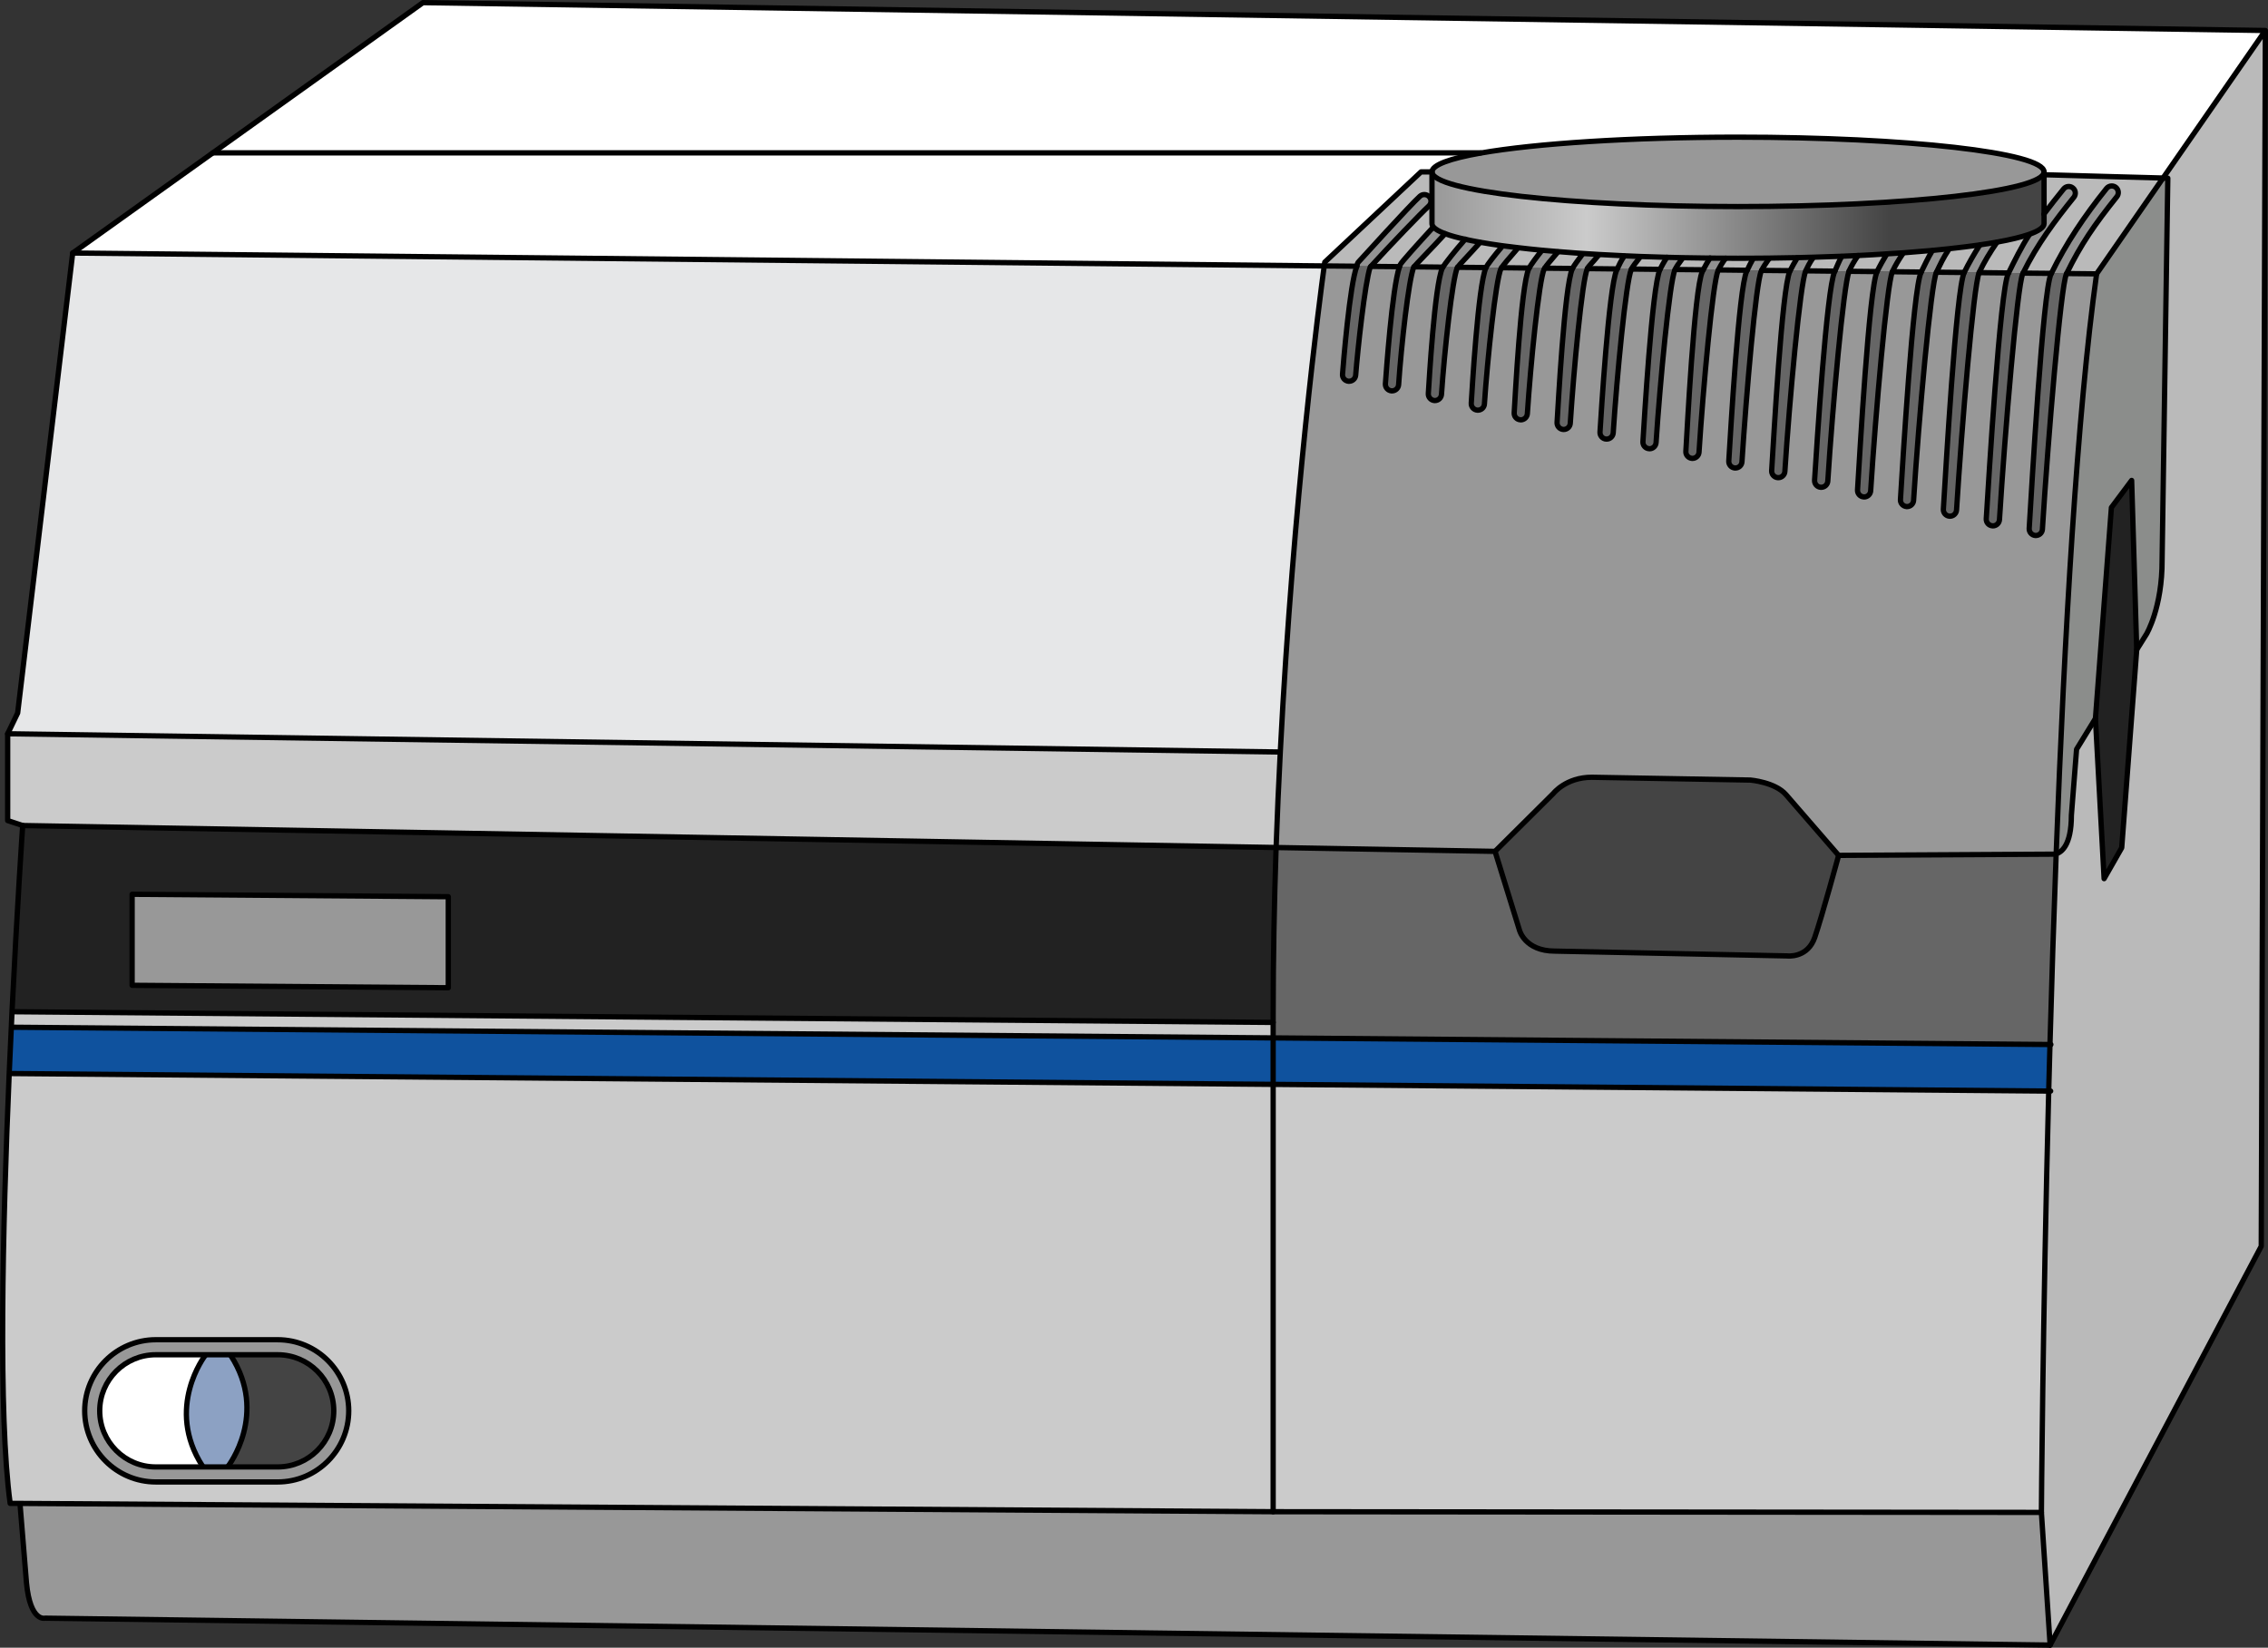 <?xml version="1.0" encoding="utf-8"?>
<!-- Generator: Adobe Illustrator 16.0.0, SVG Export Plug-In . SVG Version: 6.00 Build 0)  -->
<!DOCTYPE svg PUBLIC "-//W3C//DTD SVG 1.1//EN" "http://www.w3.org/Graphics/SVG/1.1/DTD/svg11.dtd">
<svg version="1.1" xmlns="http://www.w3.org/2000/svg" xmlns:xlink="http://www.w3.org/1999/xlink" x="0px" y="0px"
	 width="428.98px" height="311.729px" viewBox="0 0 428.98 311.729" enable-background="new 0 0 428.98 311.729"
	 xml:space="preserve">
<rect x="0" y="0" width="428.98" height="311.729" fill="#333333" stroke="none"/>
<g id="Layer_2">
</g>
<g id="Layer_3">
	<g>
		<path fill="#BABABA" d="M331.709,48.849c-0.043,0-0.086,0-0.129,0.001c-0.939,0.01-1.89,0.01-2.85,0.01c-0.78,0-1.56,0-2.34-0.01
			c-0.8,1.1-1.08,1.65-1.36,2.22l5.376,0.06L331.709,48.849z"/>
		<path fill="#929292" d="M331.709,48.849l-1.303,2.28l0.064,0.001l2.729,0.029c0.33-0.659,0.73-1.26,1.4-2.22v-0.11
			C333.644,48.839,332.677,48.84,331.709,48.849z"/>
		<path fill="#929292" d="M310.251,48.6c-0.95,1.21-1.41,1.8-1.66,2.3l-2.7-0.02c0.26-0.57,0.78-1.681,1.33-2.431v-0.06
			c0.99,0.05,2,0.09,3.03,0.13V48.6z"/>
		<g>
			<path fill="#BABABA" d="M297.663,50.724l1.869-2.842c-1.598-0.106-3.164-0.22-4.655-0.349v0.05c-1.33,1.57-2.19,2.57-2.51,3.09
				l5.26,0.051"/>
			<path fill="#929292" d="M302.021,48.406l-2.416-0.218l-1.951,2.668c0,0,2.446,0.125,2.525,0.085S302.021,48.406,302.021,48.406z"
				/>
		</g>
		<path fill="#BABABA" d="M387.74,197.609c0.32-11.67,0.71-23.84,1.17-36.09c0.95-0.26,2.881-1.52,2.881-7.26l0.979-12.5l3.57-5.82
			l1.64,30.29l3.33-5.84l2.84-37.48l1.86-2.97c0,0,2.979-5,2.939-13.979l1.08-72.25l-0.899-0.03l19.35-27.91l-0.78,230.01
			l-39.93,75.45l-1.65-25.1c0,0,0.23-35.17,1.381-79.71C387.58,203.52,387.65,200.579,387.74,197.609z"/>
		<path fill="#8B8D8B" d="M410.03,33.71l-1.08,72.25c0.04,8.979-2.939,13.979-2.939,13.979l-1.86,2.97l-0.96-32.02l-3.83,5.13
			l-3.02,39.92l-3.57,5.82l-0.979,12.5c0,5.74-1.931,7-2.881,7.26c1.561-41.29,3.96-83.38,7.65-109.71l12.57-18.13L410.03,33.71z"/>
		<polygon fill="#222222" points="403.19,90.89 404.15,122.909 401.311,160.39 397.98,166.229 396.341,135.939 399.36,96.02 		"/>
		<path fill="#929292" d="M388.001,51.72c2.79-5.69,6.18-10.75,10.439-16.07c0.25-0.31,0.61-0.47,0.98-0.47
			c0.27,0,0.55,0.09,0.779,0.27c0.53,0.431,0.62,1.221,0.19,1.761c-4.26,5.319-6.8,9.029-9.5,14.54L388.001,51.72z"/>
		<path fill="#BABABA" d="M399.471,33.42l-12.71-0.36h-0.141v7.41c1.221-1.63,2.471-3.2,3.7-4.72c0.431-0.54,1.21-0.631,1.75-0.19
			c0.54,0.43,0.62,1.22,0.19,1.76c-3.53,4.38-6.931,8.87-9.61,14.351l5.351,0.05c2.79-5.69,6.18-10.75,10.439-16.07
			c0.25-0.31,0.61-0.47,0.98-0.47c0.27,0,0.55,0.09,0.779,0.27c0.53,0.431,0.62,1.221,0.19,1.761c-4.26,5.319-6.8,9.029-9.5,14.54
			l5.67,0.06l12.57-18.13L399.471,33.42z"/>
		<path fill="#666666" d="M388.4,161.6c0,0,0.21,0.02,0.51-0.08c-0.46,12.25-0.85,24.42-1.17,36.09l-146.93-1.25v-2.93v-1.37
			c0-10.73,0.21-21.37,0.56-31.72l41.41,0.729l4.62,14.91c0,0,1.01,3.96,6.7,3.96l43.97,0.91c0,0,3.391,0.41,4.92-2.86
			c0.09-0.199,0.181-0.41,0.261-0.64c1.369-3.96,4.52-15.521,4.52-15.521L388.4,161.6z"/>
		<path fill="#989898" d="M386.12,286.13l1.65,25.1l-379.25-5.09c0,0-2.8,0.8-3.51-6.65l-1.21-14.779v-0.28l237.01,1.57h0.3
			L386.12,286.13z"/>
		<path fill="#0F529E" d="M240.811,196.359l146.93,1.25c-0.09,2.97-0.16,5.91-0.239,8.811l-146.69-1.271V196.359z"/>
		<path fill="#CBCBCB" d="M240.811,205.149l146.69,1.271c-1.15,44.54-1.381,79.71-1.381,79.71L241.11,286h-0.3V205.149z"/>
		<path fill="#666666" d="M390.851,51.829c-1.06,2.29-3.46,30.931-4.54,48.311c-0.04,0.66-0.59,1.17-1.25,1.17
			c-0.03,0-0.05,0-0.08,0c-0.689-0.05-1.21-0.64-1.17-1.33c0.48-7.62,2.57-44.939,4.13-48.15c0.021-0.039,0.04-0.069,0.061-0.109
			l2.89,0.03C390.881,51.779,390.86,51.8,390.851,51.829z"/>
		<path fill="#BABABA" d="M383.73,44.359l0.05,0.13c-1.319,1.99-2.779,4.91-3.87,7.15l-5.569-0.061c0.01-0.02,0.01-0.039,0.02-0.05
			c0.98-2.05,1.97-3.68,3.34-5.68l-0.01-0.04C380.2,45.359,382.24,44.869,383.73,44.359z"/>
		<path fill="#929292" d="M392.261,37.319c-3.53,4.38-6.931,8.87-9.61,14.351l-2.74-0.03c1.091-2.24,2.551-5.16,3.87-7.15
			l-0.05-0.13c1.88-0.649,2.89-1.34,2.89-2.06v-1.83c1.221-1.63,2.471-3.2,3.7-4.72c0.431-0.54,1.21-0.631,1.75-0.19
			C392.61,35.989,392.69,36.779,392.261,37.319z"/>
		<path fill="#666666" d="M382.601,51.76c-1.04,2.24-3.36,29.84-4.41,46.55c-0.04,0.67-0.59,1.18-1.25,1.18
			c-0.02,0-0.05,0-0.08-0.01c-0.689-0.04-1.21-0.63-1.17-1.32c0.46-7.33,2.601-43.199,4.16-46.399c0.02-0.04,0.04-0.08,0.06-0.12
			l2.74,0.03C382.631,51.699,382.61,51.729,382.601,51.76z"/>
		<path fill="#BABABA" d="M374.44,46.34l0.01,0.04c-0.979,1.529-2.159,3.58-2.92,5.149c0,0.011-0.01,0.011-0.01,0.021l-5.24-0.05
			c0.721-1.5,1.271-2.73,2.34-4.33l-0.01-0.11C370.711,46.829,372.66,46.59,374.44,46.34z"/>
		<path fill="#929292" d="M371.53,51.529c0.761-1.569,1.94-3.62,2.92-5.149l-0.01-0.04v-0.011c1.16-0.17,2.24-0.34,3.25-0.52
			l0.01,0.04c-1.37,2-2.359,3.63-3.34,5.68c-0.01,0.011-0.01,0.03-0.02,0.05l-2.82-0.029C371.521,51.54,371.53,51.54,371.53,51.529z
			"/>
		<path fill="#666666" d="M374.341,51.579c-1.05,2.5-3.271,28.95-4.271,44.91c-0.04,0.66-0.59,1.17-1.25,1.17
			c-0.02,0-0.05,0-0.069,0c-0.69-0.04-1.221-0.64-1.171-1.33c0.44-7.02,2.391-41.46,3.94-44.779L374.341,51.579z"/>
		<path fill="#929292" d="M368.62,47.17c-1.069,1.6-1.619,2.83-2.34,4.33l-2.89-0.03c0.53-1.09,1.39-2.92,2.09-4.03l-0.01-0.06
			c1.08-0.101,2.13-0.21,3.14-0.32L368.62,47.17z"/>
		<path fill="#BABABA" d="M365.471,47.38l0.01,0.06c-0.7,1.11-1.56,2.94-2.09,4.03l-5.46-0.061c0-0.01,0.01-0.02,0.01-0.029
			c0.59-1.24,1.08-2.07,2.04-3.49v-0.061C361.891,47.689,363.721,47.54,365.471,47.38z"/>
		<path fill="#666666" d="M366.261,51.529c-1.03,2.16-3.34,27.74-4.311,43.141c-0.04,0.659-0.59,1.17-1.239,1.17
			c-0.03,0-0.061,0-0.08,0c-0.69-0.05-1.221-0.641-1.17-1.33c0.42-6.74,2.359-39.771,3.899-42.98c0.01-0.02,0.021-0.04,0.03-0.06
			l2.89,0.03C366.271,51.51,366.261,51.52,366.261,51.529z"/>
		<path fill="#929292" d="M359.98,47.89c-0.96,1.42-1.45,2.25-2.04,3.49c0,0.01-0.01,0.02-0.01,0.029l-2.89-0.029
			c0.399-0.84,1.25-2.38,1.81-3.29v-0.061c1.07-0.06,2.11-0.13,3.13-0.2V47.89z"/>
		<path fill="#BABABA" d="M356.851,48.029v0.061c-0.56,0.91-1.41,2.45-1.81,3.29l-5.311-0.051c0.01-0.039,0.03-0.079,0.04-0.109
			c0.48-1,0.83-1.65,1.67-2.88C353.301,48.25,355.101,48.149,356.851,48.029z"/>
		<path fill="#666666" d="M357.931,51.409c-1.03,2.301-3.16,26.761-4.101,41.431c-0.039,0.67-0.59,1.18-1.239,1.18
			c-0.03,0-0.05-0.01-0.08-0.01c-0.69-0.04-1.21-0.63-1.17-1.32c0.41-6.45,2.17-38.1,3.7-41.31L357.931,51.409z"/>
		<path fill="#929292" d="M349.771,51.22c-0.01,0.03-0.03,0.07-0.04,0.109l-2.67-0.029c0.32-0.7,0.84-2.05,1.29-2.78v-0.04
			c1.04-0.05,2.08-0.09,3.09-0.14C350.601,49.569,350.251,50.22,349.771,51.22z"/>
		<path fill="#BABABA" d="M348.351,48.479v0.04c-0.45,0.73-0.97,2.08-1.29,2.78l-5.5-0.061c0.37-0.8,0.66-1.439,1.4-2.51v-0.07
			C344.791,48.609,346.591,48.55,348.351,48.479z"/>
		<path fill="#444444" d="M337.801,150.329l9.97,11.5c0,0-3.15,11.561-4.52,15.521c-0.08,0.229-0.171,0.44-0.261,0.64
			c-1.529,3.271-4.92,2.86-4.92,2.86l-43.97-0.91c-5.69,0-6.7-3.96-6.7-3.96l-4.62-14.91l11.04-10.97c0,0,2.37-3.05,7.26-3.05
			l30,0.529C331.08,147.579,335.74,147.97,337.801,150.329z"/>
		<path fill="#666666" d="M343.221,90.859c0.39-6.149,2.28-36.27,3.8-39.479c0.01-0.03,0.021-0.051,0.04-0.08l2.67,0.029
			c-1.04,2.711-3.13,25.841-4.01,39.69c-0.04,0.66-0.59,1.17-1.25,1.17c-0.03,0-0.05,0-0.08,0
			C343.7,92.149,343.181,91.55,343.221,90.859z"/>
		<path fill="#929292" d="M342.961,48.729c-0.74,1.07-1.03,1.71-1.4,2.51l-2.97-0.029c0.29-0.591,0.96-1.79,1.34-2.41v-0.061
			c1.02-0.029,2.03-0.05,3.03-0.08V48.729z"/>
		<path fill="#BABABA" d="M339.931,48.739V48.8c-0.38,0.62-1.05,1.819-1.34,2.41l-5.391-0.051c0.33-0.659,0.73-1.26,1.4-2.22v-0.11
			C336.4,48.81,338.181,48.779,339.931,48.739z"/>
		<path fill="#666666" d="M341.53,51.3c-1.01,2.149-3.08,24.529-3.93,37.899c-0.04,0.66-0.59,1.17-1.25,1.17c-0.021,0-0.05,0-0.08,0
			c-0.69-0.05-1.21-0.64-1.17-1.329c0.38-5.86,1.93-34.521,3.45-37.74c0.01-0.03,0.029-0.061,0.04-0.09l2.97,0.029
			C341.551,51.26,341.541,51.279,341.53,51.3z"/>
		<path fill="#666666" d="M333.131,51.3c-1.011,2.149-2.84,23.39-3.65,36.069c-0.04,0.671-0.59,1.171-1.25,1.171
			c-0.02,0-0.05,0-0.08,0c-0.68-0.04-1.21-0.641-1.16-1.33c0.351-5.551,1.88-32.69,3.391-35.91c0.02-0.05,0.05-0.101,0.09-0.17
			l2.729,0.029C333.181,51.199,333.15,51.25,333.131,51.3z"/>
		<path fill="#929292" d="M322.16,51.04c0.311-0.61,0.891-1.641,1.261-2.211c0.979,0.011,1.97,0.021,2.97,0.021
			c-0.8,1.1-1.08,1.65-1.36,2.22L322.16,51.04z"/>
		<path fill="#BABABA" d="M322.16,51.04l-5.319-0.051c0.25-0.529,0.59-1.04,1.41-2.13V48.75c1.699,0.04,3.42,0.06,5.17,0.079
			C323.051,49.399,322.471,50.43,322.16,51.04z"/>
		<path fill="#666666" d="M321.99,51.38c0.04-0.09,0.101-0.2,0.17-0.34l2.87,0.029c-0.02,0.05-0.05,0.101-0.069,0.15
			c-1,2.16-2.83,22.32-3.601,34.33c-0.04,0.66-0.59,1.17-1.24,1.17c-0.029,0-0.06,0-0.079,0c-0.69-0.05-1.221-0.641-1.171-1.33
			C319.08,82.159,320.45,54.659,321.99,51.38z"/>
		<path fill="#929292" d="M318.251,48.859c-0.82,1.09-1.16,1.601-1.41,2.13l-2.86-0.029c0.22-0.46,0.85-1.591,1.311-2.28
			c0.97,0.03,1.96,0.05,2.96,0.07V48.859z"/>
		<path fill="#BABABA" d="M315.291,48.68c-0.461,0.689-1.091,1.82-1.311,2.28l-5.39-0.061c0.25-0.5,0.71-1.09,1.66-2.3v-0.08
			C311.891,48.579,313.57,48.63,315.291,48.68z"/>
		<path fill="#666666" d="M316.801,51.069c-1,2.16-2.82,21.33-3.561,32.66c-0.04,0.66-0.59,1.17-1.239,1.17
			c-0.03,0-0.061,0-0.08-0.01c-0.69-0.04-1.21-0.63-1.17-1.32c0.199-3.05,1.699-29.29,3.22-32.58c0-0.01,0.01-0.02,0.01-0.029
			l1.31,0.014l1.551,0.016C316.82,51.02,316.811,51.04,316.801,51.069z"/>
		<path fill="#BABABA" d="M305.891,50.88l-5.65-0.061c0.221-0.47,0.931-1.08,2.141-2.56l0.01-0.12c1.57,0.09,3.18,0.18,4.83,0.25
			v0.06C306.671,49.199,306.15,50.31,305.891,50.88z"/>
		<path fill="#666666" d="M305.891,50.88l2.7,0.02c-0.011,0.03-0.03,0.061-0.04,0.09c-1,2.16-2.73,20.271-3.42,30.91
			c-0.051,0.67-0.601,1.17-1.25,1.17c-0.03,0-0.051,0-0.08,0c-0.69-0.04-1.21-0.64-1.17-1.33c0.189-2.859,1.649-27.38,3.17-30.67
			C305.82,51.02,305.851,50.949,305.891,50.88z"/>
		<path fill="#666666" d="M300.23,50.84c-0.99,2.17-2.57,19.279-3.22,29.239c-0.04,0.66-0.59,1.171-1.25,1.171
			c-0.03,0-0.05,0-0.08,0c-0.69-0.051-1.21-0.641-1.17-1.33c0.18-2.69,1.39-25.78,2.89-29.08c0.01-0.021,0.021-0.03,0.03-0.05
			l2.81,0.029C300.24,50.829,300.23,50.829,300.23,50.84z"/>
		<path fill="#929292" d="M294.681,47.649c-1.33,1.57-2.19,2.57-2.51,3.09l-2.94-0.029c0.33-0.61,1.42-2.12,2.43-3.351v-0.02
			c0.98,0.09,1.99,0.18,3.021,0.26V47.649z"/>
		<path fill="#BABABA" d="M287.07,46.85c1.45,0.17,2.98,0.34,4.59,0.49v0.02c-1.01,1.23-2.1,2.74-2.43,3.351l-5.22-0.061
			c0.39-0.57,1.39-1.77,3.05-3.67L287.07,46.85z"/>
		<path fill="#666666" d="M292.061,50.92c-0.98,2.17-2.56,18.06-3.17,27.34c-0.04,0.66-0.59,1.17-1.25,1.17
			c-0.021,0-0.05,0-0.08-0.01c-0.69-0.04-1.21-0.641-1.16-1.33c0.16-2.5,1.26-23.95,2.76-27.25c0.021-0.04,0.04-0.08,0.07-0.13
			l2.94,0.029C292.12,50.81,292.08,50.869,292.061,50.92z"/>
		<path fill="#BABABA" d="M284.16,46.489l-0.02,0.11c-1.53,1.79-2.86,3.54-3.07,4.01v0.01l-5.39-0.05
			c0.34-0.49,2.02-2.18,4.26-4.689l0.01-0.051C281.24,46.06,282.641,46.279,284.16,46.489z"/>
		<path fill="#929292" d="M287.061,46.979c-1.66,1.9-2.66,3.1-3.05,3.67l-2.94-0.03v-0.01c0.21-0.47,1.54-2.22,3.07-4.01l0.02-0.11
			c0.931,0.12,1.9,0.24,2.91,0.36L287.061,46.979z"/>
		<path fill="#666666" d="M283.891,50.84c-0.97,2.14-2.55,17-3.12,25.6c-0.04,0.66-0.59,1.16-1.24,1.16c-0.029,0-0.06,0-0.09,0
			c-0.689-0.05-1.21-0.64-1.16-1.33c0.15-2.32,1.29-22.32,2.79-25.65l2.94,0.03C283.961,50.729,283.921,50.79,283.891,50.84z"/>
		<path fill="#929292" d="M279.94,45.88c-2.24,2.51-3.92,4.199-4.26,4.689l-2.771-0.029c0.431-0.711,2.29-3.091,4.221-5.271
			c0.859,0.2,1.8,0.38,2.819,0.56L279.94,45.88z"/>
		<path fill="#BABABA" d="M277.131,45.27c-1.931,2.18-3.79,4.56-4.221,5.271l-5.46-0.061c0.63-0.75,3.181-3.31,5.891-6.27
			C274.33,44.579,275.601,44.939,277.131,45.27z"/>
		<path fill="#666666" d="M275.65,50.609c-0.939,2.11-2.439,15.771-3,24c-0.04,0.66-0.59,1.17-1.24,1.17c-0.029,0-0.06,0-0.09,0
			c-0.68-0.05-1.21-0.649-1.16-1.33c0.141-2.149,1.181-20.46,2.66-23.76c0.021-0.04,0.04-0.08,0.09-0.149l2.771,0.029
			C275.66,50.59,275.66,50.6,275.65,50.609z"/>
		<path fill="#BABABA" d="M270.851,38.05v4.25c0,0.2,0.08,0.399,0.229,0.6c0.011,0.021,0.03,0.03,0.051,0.05l-0.07,0.061
			c-2.96,3.22-6,6.6-6.2,7.05c-0.05,0.11-0.1,0.24-0.149,0.39l-5.42-0.05c3.449-3.8,9.609-10.2,10.949-11.41
			c0.271-0.25,0.42-0.59,0.42-0.939H270.851z"/>
		<path fill="#666666" d="M267.4,50.54c-0.97,2.439-2.359,14.84-2.859,22.25c-0.051,0.659-0.601,1.159-1.25,1.159
			c-0.03,0-0.061,0-0.091,0c-0.68-0.05-1.199-0.64-1.159-1.33c0.14-1.89,1.26-18.079,2.67-22.17l2.739,0.03
			C267.431,50.5,267.421,50.52,267.4,50.54z"/>
		<path fill="#929292" d="M270.24,38.989c-1.34,1.21-7.5,7.61-10.949,11.41l-2.65-0.03c0.05-0.14,0.11-0.59,0.21-0.699
			c0.4-0.44,9.9-10.91,11.72-12.54c0.51-0.46,1.3-0.42,1.771,0.1c0.21,0.24,0.319,0.53,0.319,0.82
			C270.66,38.399,270.511,38.739,270.24,38.989z"/>
		<path fill="#666666" d="M259.16,50.54c-0.989,2.92-2.39,15.84-2.739,20.439c-0.051,0.65-0.601,1.15-1.25,1.15
			c-0.03,0-0.061,0-0.091,0c-0.689-0.051-1.21-0.65-1.149-1.34c0.13-1.771,1.37-17.07,2.71-20.41v-0.011l2.65,0.03
			C259.24,50.449,259.2,50.5,259.16,50.54z"/>
		<path fill="#CBCBCB" d="M242.001,142.27l0.159,0.01c-0.31,5.891-0.569,11.92-0.79,18.061L4.291,156.18l-2.841-0.94v-16.42
			L242.001,142.27z"/>
		<path fill="#222222" d="M4.291,156.18l237.079,4.16c-0.35,10.35-0.56,20.989-0.56,31.72v1.37L2.58,191.409l-0.31-0.02
			C3.261,171.229,4.291,156.18,4.291,156.18z M84.791,186.869v-17.22l-59.801-0.46v17.22L84.791,186.869z"/>
		<path fill="#CBCBCB" d="M240.811,205.149V286l-237.01-1.57l-1.88-0.01c-2.261-16.641-1.44-51.971-0.181-81.33l0.19,0.01
			L240.811,205.149z M65.961,266.909c0-7.409-6.03-13.449-13.45-13.449h-23.04c-7.41,0-13.45,6.04-13.45,13.449
			c0,7.42,6.04,13.46,13.45,13.46h23.04C59.931,280.369,65.961,274.329,65.961,266.909z"/>
		<path fill="#0F529E" d="M240.811,196.359v8.79L1.931,203.1l-0.19-0.01c0.13-2.99,0.261-5.91,0.4-8.75h0.08L240.811,196.359z"/>
		<polygon fill="#989898" points="84.791,169.649 84.791,186.869 24.99,186.409 24.99,169.189 		"/>
		<path fill="#444444" d="M52.511,256.3c5.859,0,10.62,4.75,10.62,10.609c0,5.87-4.761,10.62-10.62,10.62h-9.34v-0.16
			c0,0,7.62-9.869,0.489-20.909v-0.16H52.511z"/>
		<path fill="#8CA1C3" d="M43.66,256.46c7.131,11.04-0.489,20.909-0.489,20.909v0.16h-4.87v-0.16
			c-7.13-11.04,0.49-20.909,0.49-20.909v-0.16h4.869V256.46z"/>
		<path fill="#FFFFFF" d="M38.791,256.3v0.16c0,0-7.62,9.869-0.49,20.909v0.16h-8.83c-5.86,0-10.61-4.75-10.61-10.62
			c0-2.93,1.19-5.58,3.11-7.5s4.57-3.109,7.5-3.109H38.791z"/>
		<path fill="#989898" d="M63.131,266.909c0-5.859-4.761-10.609-10.62-10.609H43.66h-4.869h-9.32c-2.93,0-5.58,1.189-7.5,3.109
			s-3.11,4.57-3.11,7.5c0,5.87,4.75,10.62,10.61,10.62h8.83h4.87h9.34C58.37,277.529,63.131,272.779,63.131,266.909z M52.511,253.46
			c7.42,0,13.45,6.04,13.45,13.449c0,7.42-6.03,13.46-13.45,13.46h-23.04c-7.41,0-13.45-6.04-13.45-13.46
			c0-7.409,6.04-13.449,13.45-13.449H52.511z"/>
		<path fill="#CBCBCB" d="M2.58,191.409l238.23,2.021v2.93l-238.59-2.02h-0.08c0.04-0.99,0.09-1.98,0.13-2.95L2.58,191.409z"/>
		<path fill="#E6E7E8" d="M13.751,47.869l236.72,2.44c-0.771,5.62-5.851,43.95-8.311,91.97l-0.159-0.01L1.45,138.819l1.891-3.93
			L13.751,47.869z"/>
		<path fill="#989898" d="M316.841,50.989l5.319,0.051c-0.069,0.14-0.13,0.25-0.17,0.34c-1.54,3.279-2.91,30.779-3.12,34.01
			c-0.05,0.689,0.48,1.28,1.171,1.33c0.02,0,0.05,0,0.079,0c0.65,0,1.2-0.51,1.24-1.17c0.771-12.01,2.601-32.17,3.601-34.33
			c0.02-0.05,0.05-0.101,0.069-0.15l5.44,0.061c-0.04,0.069-0.07,0.12-0.09,0.17c-1.511,3.22-3.04,30.359-3.391,35.91
			c-0.05,0.689,0.48,1.29,1.16,1.33c0.03,0,0.061,0,0.08,0c0.66,0,1.21-0.5,1.25-1.171c0.811-12.68,2.64-33.92,3.65-36.069
			c0.02-0.05,0.05-0.101,0.069-0.141l5.391,0.051c-0.011,0.029-0.03,0.06-0.04,0.09c-1.521,3.22-3.07,31.88-3.45,37.74
			c-0.04,0.689,0.479,1.279,1.17,1.329c0.03,0,0.06,0,0.08,0c0.66,0,1.21-0.51,1.25-1.17c0.85-13.37,2.92-35.75,3.93-37.899
			c0.011-0.021,0.021-0.04,0.03-0.061l5.5,0.061c-0.02,0.029-0.03,0.05-0.04,0.08c-1.52,3.21-3.41,33.33-3.8,39.479
			c-0.04,0.69,0.479,1.29,1.17,1.33c0.03,0,0.05,0,0.08,0c0.66,0,1.21-0.51,1.25-1.17c0.88-13.85,2.97-36.979,4.01-39.69
			l5.311,0.051c-1.53,3.21-3.29,34.859-3.7,41.31c-0.04,0.69,0.479,1.28,1.17,1.32c0.03,0,0.05,0.01,0.08,0.01
			c0.649,0,1.2-0.51,1.239-1.18c0.94-14.67,3.07-39.13,4.101-41.431l5.46,0.061c-0.01,0.02-0.021,0.04-0.03,0.06
			c-1.54,3.21-3.479,36.24-3.899,42.98c-0.051,0.689,0.479,1.28,1.17,1.33c0.02,0,0.05,0,0.08,0c0.649,0,1.199-0.511,1.239-1.17
			c0.971-15.4,3.28-40.98,4.311-43.141c0-0.01,0.01-0.02,0.02-0.029l5.24,0.05c-1.55,3.319-3.5,37.76-3.94,44.779
			c-0.05,0.69,0.48,1.29,1.171,1.33c0.02,0,0.05,0,0.069,0c0.66,0,1.21-0.51,1.25-1.17c1-15.96,3.221-42.41,4.271-44.91l5.569,0.061
			c-0.02,0.04-0.04,0.08-0.06,0.12c-1.56,3.2-3.7,39.069-4.16,46.399c-0.04,0.69,0.48,1.28,1.17,1.32
			c0.03,0.01,0.061,0.01,0.08,0.01c0.66,0,1.21-0.51,1.25-1.18c1.05-16.71,3.37-44.31,4.41-46.55c0.01-0.03,0.03-0.061,0.05-0.09
			l5.351,0.05c-0.021,0.04-0.04,0.07-0.061,0.109c-1.56,3.211-3.649,40.53-4.13,48.15c-0.04,0.69,0.48,1.28,1.17,1.33
			c0.03,0,0.05,0,0.08,0c0.66,0,1.21-0.51,1.25-1.17c1.08-17.38,3.48-46.021,4.54-48.311c0.01-0.029,0.03-0.05,0.04-0.079l5.67,0.06
			c-3.69,26.33-6.09,68.42-7.65,109.71c-0.3,0.1-0.51,0.08-0.51,0.08l-40.63,0.229l-9.97-11.5c-2.061-2.359-6.721-2.75-6.721-2.75
			l-30-0.529c-4.89,0-7.26,3.05-7.26,3.05l-11.04,10.97l-41.41-0.729c0.221-6.141,0.48-12.17,0.79-18.061
			c2.46-48.02,7.54-86.35,8.311-91.97l6.17,0.06v0.011c-1.34,3.34-2.58,18.64-2.71,20.41c-0.061,0.689,0.46,1.289,1.149,1.34
			c0.03,0,0.061,0,0.091,0c0.649,0,1.199-0.5,1.25-1.15c0.35-4.6,1.75-17.52,2.739-20.439c0.04-0.04,0.08-0.091,0.131-0.141
			l5.42,0.05c-1.41,4.091-2.53,20.28-2.67,22.17c-0.04,0.69,0.479,1.28,1.159,1.33c0.03,0,0.061,0,0.091,0
			c0.649,0,1.199-0.5,1.25-1.159c0.5-7.41,1.89-19.811,2.859-22.25c0.021-0.021,0.03-0.04,0.05-0.061l5.46,0.061
			c-0.05,0.069-0.069,0.109-0.09,0.149c-1.479,3.3-2.52,21.61-2.66,23.76c-0.05,0.681,0.48,1.28,1.16,1.33c0.03,0,0.061,0,0.09,0
			c0.65,0,1.2-0.51,1.24-1.17c0.561-8.229,2.061-21.89,3-24c0.01-0.01,0.01-0.02,0.03-0.04l5.39,0.05
			c-1.5,3.33-2.64,23.33-2.79,25.65c-0.05,0.69,0.471,1.28,1.16,1.33c0.03,0,0.061,0,0.09,0c0.65,0,1.2-0.5,1.24-1.16
			c0.57-8.6,2.15-23.46,3.12-25.6c0.03-0.05,0.07-0.11,0.12-0.19l5.22,0.061c-0.03,0.05-0.05,0.09-0.07,0.13
			c-1.5,3.3-2.6,24.75-2.76,27.25c-0.05,0.689,0.47,1.29,1.16,1.33c0.03,0.01,0.06,0.01,0.08,0.01c0.66,0,1.21-0.51,1.25-1.17
			c0.61-9.28,2.189-25.17,3.17-27.34c0.02-0.051,0.06-0.11,0.11-0.181l5.26,0.051c-0.01,0.02-0.021,0.029-0.03,0.05
			c-1.5,3.3-2.71,26.39-2.89,29.08c-0.04,0.689,0.479,1.279,1.17,1.33c0.03,0,0.05,0,0.08,0c0.66,0,1.21-0.511,1.25-1.171
			c0.649-9.96,2.229-27.069,3.22-29.239c0-0.011,0.01-0.011,0.01-0.021l5.65,0.061c-0.04,0.069-0.07,0.14-0.09,0.189
			c-1.521,3.29-2.98,27.811-3.17,30.67c-0.04,0.69,0.479,1.29,1.17,1.33c0.029,0,0.05,0,0.08,0c0.649,0,1.199-0.5,1.25-1.17
			c0.689-10.64,2.42-28.75,3.42-30.91c0.01-0.029,0.029-0.06,0.04-0.09l5.39,0.061c0,0.01-0.01,0.02-0.01,0.029
			c-1.521,3.29-3.021,29.53-3.22,32.58c-0.04,0.69,0.479,1.28,1.17,1.32c0.02,0.01,0.05,0.01,0.08,0.01
			c0.649,0,1.199-0.51,1.239-1.17c0.74-11.33,2.561-30.5,3.561-32.66C316.811,51.04,316.82,51.02,316.841,50.989z"/>
		<path fill="#929292" d="M264.86,50.06c0.2-0.45,3.24-3.83,6.2-7.05l0.07-0.061c0.37,0.431,1.12,0.86,2.21,1.261
			c-2.71,2.96-5.261,5.52-5.891,6.27l-2.739-0.03C264.761,50.3,264.811,50.17,264.86,50.06z"/>
		<path fill="#BABABA" d="M270.851,36.859v1.19h-0.19c0-0.29-0.109-0.58-0.319-0.82c-0.471-0.52-1.261-0.56-1.771-0.1
			c-1.819,1.63-11.319,12.1-11.72,12.54c-0.1,0.109-0.16,0.56-0.21,0.699l-6.17-0.06c0.07-0.47,0.1-0.71,0.1-0.71l18.21-17.08h2.07
			V36.859z"/>
		<linearGradient id="SVGID_1_" gradientUnits="userSpaceOnUse" x1="270.851" y1="40.69" x2="386.62" y2="40.69">
			<stop  offset="0" style="stop-color:#989898"/>
			<stop  offset="0.253" style="stop-color:#CBCBCB"/>
			<stop  offset="0.747" style="stop-color:#444444"/>
			<stop  offset="1" style="stop-color:#444444"/>
		</linearGradient>
		<path fill="url(#SVGID_1_)" d="M277.131,45.27c-1.53-0.33-2.801-0.69-3.79-1.06c-1.09-0.4-1.84-0.83-2.21-1.261
			c-0.021-0.02-0.04-0.029-0.051-0.05c-0.149-0.2-0.229-0.399-0.229-0.6v-4.25v-1.19v-4.34c0,3.62,25.91,6.56,57.88,6.56
			s57.89-2.939,57.89-6.56v0.54v7.41v1.83c0,0.72-1.01,1.41-2.89,2.06c-1.49,0.51-3.53,1-6.04,1.45c-1.01,0.18-2.09,0.35-3.25,0.52
			v0.011c-1.78,0.25-3.729,0.489-5.83,0.72c-1.01,0.11-2.06,0.22-3.14,0.32c-1.75,0.16-3.58,0.31-5.49,0.449
			c-1.02,0.07-2.06,0.141-3.13,0.2c-1.75,0.12-3.55,0.221-5.41,0.311c-1.01,0.05-2.05,0.09-3.09,0.14
			c-1.76,0.07-3.56,0.13-5.39,0.18c-1,0.03-2.011,0.051-3.03,0.08c-1.75,0.04-3.53,0.07-5.33,0.09c-1,0.011-2.01,0.011-3.021,0.021
			c-0.939,0.01-1.89,0.01-2.85,0.01c-0.78,0-1.56,0-2.34-0.01c-1,0-1.99-0.01-2.97-0.021c-1.75-0.02-3.471-0.039-5.17-0.079
			c-1-0.021-1.99-0.04-2.96-0.07c-1.721-0.05-3.4-0.101-5.04-0.16c-1.03-0.04-2.04-0.08-3.03-0.13c-1.65-0.07-3.26-0.16-4.83-0.25
			c-2.7-0.15-5.28-0.33-7.71-0.54c-1.03-0.08-2.04-0.17-3.021-0.26c-1.609-0.15-3.14-0.32-4.59-0.49
			c-1.01-0.12-1.979-0.24-2.91-0.36c-1.52-0.21-2.92-0.43-4.21-0.66C278.931,45.649,277.99,45.47,277.131,45.27z"/>
		<path fill="#989898" d="M386.62,32.52c0,3.62-25.92,6.56-57.89,6.56s-57.88-2.939-57.88-6.56c0-1.31,3.39-2.54,9.24-3.57
			c10.3-1.8,28.239-3,48.64-3C360.7,25.949,386.62,28.89,386.62,32.52z"/>
		<path fill="#FFFFFF" d="M386.62,33.06v-0.54c0-3.63-25.92-6.57-57.89-6.57c-20.4,0-38.34,1.2-48.64,3l-0.011-0.029H40.28
			l-0.01-0.011L80.001,0.5L428.48,5.77l-19.35,27.91l-9.66-0.26l-12.71-0.36H386.62z"/>
		<path fill="#FFFFFF" d="M268.78,32.52L250.57,49.6c0,0-0.029,0.24-0.1,0.71l-236.72-2.44l26.52-18.96l0.01,0.011h239.8
			l0.011,0.029c-5.851,1.03-9.24,2.261-9.24,3.57H268.78z"/>
		<g>
			
				<line fill="none" stroke="#000000" stroke-linecap="round" stroke-linejoin="round" stroke-miterlimit="10" x1="390.891" y1="51.75" x2="396.561" y2="51.81"/>
			
				<line fill="none" stroke="#000000" stroke-linecap="round" stroke-linejoin="round" stroke-miterlimit="10" x1="382.65" y1="51.67" x2="388.001" y2="51.72"/>
			
				<line fill="none" stroke="#000000" stroke-linecap="round" stroke-linejoin="round" stroke-miterlimit="10" x1="374.341" y1="51.579" x2="379.91" y2="51.64"/>
			
				<line fill="none" stroke="#000000" stroke-linecap="round" stroke-linejoin="round" stroke-miterlimit="10" x1="366.28" y1="51.5" x2="371.521" y2="51.55"/>
			
				<line fill="none" stroke="#000000" stroke-linecap="round" stroke-linejoin="round" stroke-miterlimit="10" x1="357.931" y1="51.409" x2="363.391" y2="51.47"/>
			
				<line fill="none" stroke="#000000" stroke-linecap="round" stroke-linejoin="round" stroke-miterlimit="10" x1="349.73" y1="51.329" x2="355.041" y2="51.38"/>
			
				<line fill="none" stroke="#000000" stroke-linecap="round" stroke-linejoin="round" stroke-miterlimit="10" x1="341.561" y1="51.239" x2="347.061" y2="51.3"/>
			
				<line fill="none" stroke="#000000" stroke-linecap="round" stroke-linejoin="round" stroke-miterlimit="10" x1="333.2" y1="51.159" x2="338.591" y2="51.21"/>
			
				<line fill="none" stroke="#000000" stroke-linecap="round" stroke-linejoin="round" stroke-miterlimit="10" x1="325.03" y1="51.069" x2="330.471" y2="51.13"/>
			<polyline fill="none" stroke="#000000" stroke-linecap="round" stroke-linejoin="round" stroke-miterlimit="10" points="
				316.841,50.989 318.142,51.001 322.16,51.04 			"/>
			
				<line fill="none" stroke="#000000" stroke-linecap="round" stroke-linejoin="round" stroke-miterlimit="10" x1="308.591" y1="50.899" x2="313.98" y2="50.96"/>
			
				<line fill="none" stroke="#000000" stroke-linecap="round" stroke-linejoin="round" stroke-miterlimit="10" x1="300.24" y1="50.819" x2="305.891" y2="50.88"/>
			
				<line fill="none" stroke="#000000" stroke-linecap="round" stroke-linejoin="round" stroke-miterlimit="10" x1="292.171" y1="50.739" x2="297.431" y2="50.79"/>
			
				<line fill="none" stroke="#000000" stroke-linecap="round" stroke-linejoin="round" stroke-miterlimit="10" x1="284.011" y1="50.649" x2="289.23" y2="50.71"/>
			
				<line fill="none" stroke="#000000" stroke-linecap="round" stroke-linejoin="round" stroke-miterlimit="10" x1="275.681" y1="50.569" x2="281.07" y2="50.619"/>
			
				<line fill="none" stroke="#000000" stroke-linecap="round" stroke-linejoin="round" stroke-miterlimit="10" x1="267.45" y1="50.479" x2="272.91" y2="50.54"/>
			
				<line fill="none" stroke="#000000" stroke-linecap="round" stroke-linejoin="round" stroke-miterlimit="10" x1="259.291" y1="50.399" x2="264.711" y2="50.449"/>
			<polyline fill="none" stroke="#000000" stroke-linecap="round" stroke-linejoin="round" stroke-miterlimit="10" points="
				13.751,47.869 250.471,50.31 256.641,50.369 			"/>
			<path fill="none" stroke="#000000" stroke-linecap="round" stroke-linejoin="round" stroke-miterlimit="10" d="M3.801,284.71
				l1.21,14.779c0.71,7.45,3.51,6.65,3.51,6.65l379.25,5.09l39.93-75.45l0.78-230.01L80.001,0.5l-39.73,28.409l-26.52,18.96
				L3.341,134.89l-1.891,3.93v16.42l2.841,0.94c0,0-1.03,15.05-2.021,35.21c-0.04,0.97-0.09,1.96-0.13,2.95
				c-0.14,2.84-0.271,5.76-0.4,8.75c-1.26,29.359-2.08,64.689,0.181,81.33l1.88,0.01l237.01,1.57h0.3l145.01,0.13
				c0,0,0.23-35.17,1.381-79.71c0.079-2.9,0.149-5.841,0.239-8.811c0.32-11.67,0.71-23.84,1.17-36.09
				c1.561-41.29,3.96-83.38,7.65-109.71l12.57-18.13l19.35-27.91"/>
			<path fill="none" stroke="#000000" stroke-linecap="round" stroke-linejoin="round" stroke-miterlimit="10" d="M29.471,280.369
				c-7.41,0-13.45-6.04-13.45-13.46c0-7.409,6.04-13.449,13.45-13.449h23.04c7.42,0,13.45,6.04,13.45,13.449
				c0,7.42-6.03,13.46-13.45,13.46H29.471z"/>
			<path fill="none" stroke="#000000" stroke-linecap="round" stroke-linejoin="round" stroke-miterlimit="10" d="M43.66,256.3
				h8.851c5.859,0,10.62,4.75,10.62,10.609c0,5.87-4.761,10.62-10.62,10.62h-9.34h-4.87h-8.83c-5.86,0-10.61-4.75-10.61-10.62
				c0-2.93,1.19-5.58,3.11-7.5s4.57-3.109,7.5-3.109h9.32H43.66z"/>
			<path fill="none" stroke="#000000" stroke-linecap="round" stroke-linejoin="round" stroke-miterlimit="10" d="M38.791,256.46
				c0,0-7.62,9.869-0.49,20.909"/>
			<path fill="none" stroke="#000000" stroke-linecap="round" stroke-linejoin="round" stroke-miterlimit="10" d="M43.171,277.369
				c0,0,7.62-9.869,0.489-20.909"/>
			<path fill="none" stroke="#000000" stroke-linecap="round" stroke-linejoin="round" stroke-miterlimit="10" d="M270.851,32.52
				v4.34v1.19v4.25c0,0.2,0.08,0.399,0.229,0.6c0.011,0.021,0.03,0.03,0.051,0.05c0.37,0.431,1.12,0.86,2.21,1.261
				c0.989,0.369,2.26,0.729,3.79,1.06c0.859,0.2,1.8,0.38,2.819,0.56c1.29,0.23,2.69,0.45,4.21,0.66c0.931,0.12,1.9,0.24,2.91,0.36
				c1.45,0.17,2.98,0.34,4.59,0.49c0.98,0.09,1.99,0.18,3.021,0.26c2.43,0.21,5.01,0.39,7.71,0.54c1.57,0.09,3.18,0.18,4.83,0.25
				c0.99,0.05,2,0.09,3.03,0.13c1.64,0.06,3.319,0.11,5.04,0.16c0.97,0.03,1.96,0.05,2.96,0.07c1.699,0.04,3.42,0.06,5.17,0.079
				c0.979,0.011,1.97,0.021,2.97,0.021c0.78,0.01,1.56,0.01,2.34,0.01c0.96,0,1.91,0,2.85-0.01c1.011-0.01,2.021-0.01,3.021-0.021
				c1.8-0.02,3.58-0.05,5.33-0.09c1.02-0.029,2.03-0.05,3.03-0.08c1.83-0.05,3.63-0.109,5.39-0.18c1.04-0.05,2.08-0.09,3.09-0.14
				c1.86-0.09,3.66-0.19,5.41-0.311c1.07-0.06,2.11-0.13,3.13-0.2c1.91-0.14,3.74-0.289,5.49-0.449c1.08-0.101,2.13-0.21,3.14-0.32
				c2.101-0.23,4.05-0.47,5.83-0.72v-0.011c1.16-0.17,2.24-0.34,3.25-0.52c2.51-0.45,4.55-0.94,6.04-1.45
				c1.88-0.649,2.89-1.34,2.89-2.06v-1.83v-7.41v-0.54"/>
			<path fill="none" stroke="#000000" stroke-linecap="round" stroke-linejoin="round" stroke-miterlimit="10" d="M386.62,32.52
				c0,3.62-25.92,6.56-57.89,6.56s-57.88-2.939-57.88-6.56c0-1.31,3.39-2.54,9.24-3.57c10.3-1.8,28.239-3,48.64-3
				C360.7,25.949,386.62,28.89,386.62,32.52z"/>
			
				<line fill="none" stroke="#000000" stroke-linecap="round" stroke-linejoin="round" stroke-miterlimit="10" x1="40.28" y1="28.92" x2="280.08" y2="28.92"/>
			<path fill="none" stroke="#000000" stroke-linecap="round" stroke-linejoin="round" stroke-miterlimit="10" d="M270.851,32.52
				h-2.07L250.57,49.6c0,0-0.029,0.24-0.1,0.71c-0.771,5.62-5.851,43.95-8.311,91.97c-0.31,5.891-0.569,11.92-0.79,18.061
				c-0.35,10.35-0.56,20.989-0.56,31.72v1.37v2.93v8.79V286"/>
			
				<line fill="none" stroke="#000000" stroke-linecap="round" stroke-linejoin="round" stroke-miterlimit="10" x1="1.45" y1="138.819" x2="242.001" y2="142.27"/>
			<path fill="none" stroke="#000000" stroke-linecap="round" stroke-linejoin="round" stroke-miterlimit="10" d="M404.15,122.909
				l1.86-2.97c0,0,2.979-5,2.939-13.979l1.08-72.25l-0.899-0.03l-9.66-0.26l-12.71-0.36"/>
			<path fill="none" stroke="#000000" stroke-linecap="round" stroke-linejoin="round" stroke-miterlimit="10" d="M4.291,156.18
				l237.079,4.16l41.41,0.729l4.62,14.91c0,0,1.01,3.96,6.7,3.96l43.97,0.91c0,0,3.391,0.41,4.92-2.86
				c0.09-0.199,0.181-0.41,0.261-0.64c1.369-3.96,4.52-15.521,4.52-15.521l40.63-0.229c0,0,0.21,0.02,0.51-0.08
				c0.95-0.26,2.881-1.52,2.881-7.26l0.979-12.5l3.57-5.82"/>
			<polyline fill="none" stroke="#000000" stroke-linecap="round" stroke-linejoin="round" stroke-miterlimit="10" points="
				1.931,203.1 240.811,205.149 387.501,206.42 387.87,206.42 			"/>
			<polyline fill="none" stroke="#000000" stroke-linecap="round" stroke-linejoin="round" stroke-miterlimit="10" points="
				2.221,194.34 240.811,196.359 387.74,197.609 387.91,197.609 			"/>
			
				<line fill="none" stroke="#000000" stroke-linecap="round" stroke-linejoin="round" stroke-miterlimit="10" x1="2.58" y1="191.409" x2="240.811" y2="193.43"/>
			
				<line fill="none" stroke="#000000" stroke-linecap="round" stroke-linejoin="round" stroke-miterlimit="10" x1="386.12" y1="286.13" x2="387.771" y2="311.229"/>
			<path fill="none" stroke="#000000" stroke-linecap="round" stroke-linejoin="round" stroke-miterlimit="10" d="M282.78,161.069
				l11.04-10.97c0,0,2.37-3.05,7.26-3.05l30,0.529c0,0,4.66,0.391,6.721,2.75l9.97,11.5"/>
			<polygon fill="none" stroke="#000000" stroke-linecap="round" stroke-linejoin="round" stroke-miterlimit="10" points="
				396.341,135.939 399.36,96.02 403.19,90.89 404.15,122.909 401.311,160.39 397.98,166.229 			"/>
			<polygon fill="none" stroke="#000000" stroke-linecap="round" stroke-linejoin="round" stroke-miterlimit="10" points="
				84.791,186.869 24.99,186.409 24.99,169.189 84.791,169.649 			"/>
			<path fill="none" stroke="#000000" stroke-linecap="round" stroke-linejoin="round" stroke-miterlimit="10" d="M259.291,50.399
				c-0.051,0.05-0.091,0.101-0.131,0.141c-0.989,2.92-2.39,15.84-2.739,20.439c-0.051,0.65-0.601,1.15-1.25,1.15
				c-0.03,0-0.061,0-0.091,0c-0.689-0.051-1.21-0.65-1.149-1.34c0.13-1.771,1.37-17.07,2.71-20.41v-0.011
				c0.05-0.14,0.11-0.59,0.21-0.699c0.4-0.44,9.9-10.91,11.72-12.54c0.51-0.46,1.3-0.42,1.771,0.1c0.21,0.24,0.319,0.53,0.319,0.82
				c0,0.35-0.149,0.689-0.42,0.939C268.9,40.199,262.74,46.6,259.291,50.399z"/>
			<path fill="none" stroke="#000000" stroke-linecap="round" stroke-linejoin="round" stroke-miterlimit="10" d="M273.341,44.21
				c-2.71,2.96-5.261,5.52-5.891,6.27c-0.02,0.021-0.029,0.04-0.05,0.061c-0.97,2.439-2.359,14.84-2.859,22.25
				c-0.051,0.659-0.601,1.159-1.25,1.159c-0.03,0-0.061,0-0.091,0c-0.68-0.05-1.199-0.64-1.159-1.33
				c0.14-1.89,1.26-18.079,2.67-22.17c0.05-0.149,0.1-0.279,0.149-0.39c0.2-0.45,3.24-3.83,6.2-7.05"/>
			<path fill="none" stroke="#000000" stroke-linecap="round" stroke-linejoin="round" stroke-miterlimit="10" d="M279.94,45.88
				c-2.24,2.51-3.92,4.199-4.26,4.689c-0.021,0.021-0.021,0.03-0.03,0.04c-0.939,2.11-2.439,15.771-3,24
				c-0.04,0.66-0.59,1.17-1.24,1.17c-0.029,0-0.06,0-0.09,0c-0.68-0.05-1.21-0.649-1.16-1.33c0.141-2.149,1.181-20.46,2.66-23.76
				c0.021-0.04,0.04-0.08,0.09-0.149c0.431-0.711,2.29-3.091,4.221-5.271c0.01-0.01,0.01-0.01,0.02-0.02"/>
			<path fill="none" stroke="#000000" stroke-linecap="round" stroke-linejoin="round" stroke-miterlimit="10" d="M287.061,46.979
				c-1.66,1.9-2.66,3.1-3.05,3.67c-0.05,0.08-0.09,0.141-0.12,0.19c-0.97,2.14-2.55,17-3.12,25.6c-0.04,0.66-0.59,1.16-1.24,1.16
				c-0.029,0-0.06,0-0.09,0c-0.689-0.05-1.21-0.64-1.16-1.33c0.15-2.32,1.29-22.32,2.79-25.65v-0.01c0.21-0.47,1.54-2.22,3.07-4.01"
				/>
			<path fill="none" stroke="#000000" stroke-linecap="round" stroke-linejoin="round" stroke-miterlimit="10" d="M294.681,47.649
				c-1.33,1.57-2.19,2.57-2.51,3.09c-0.051,0.07-0.091,0.13-0.11,0.181c-0.98,2.17-2.56,18.06-3.17,27.34
				c-0.04,0.66-0.59,1.17-1.25,1.17c-0.021,0-0.05,0-0.08-0.01c-0.69-0.04-1.21-0.641-1.16-1.33c0.16-2.5,1.26-23.95,2.76-27.25
				c0.021-0.04,0.04-0.08,0.07-0.13c0.33-0.61,1.42-2.12,2.43-3.351"/>
			<path fill="none" stroke="#000000" stroke-linecap="round" stroke-linejoin="round" stroke-miterlimit="10" d="M302.381,48.26
				c-1.21,1.479-1.92,2.09-2.141,2.56c0,0.01-0.01,0.01-0.01,0.021c-0.99,2.17-2.57,19.279-3.22,29.239
				c-0.04,0.66-0.59,1.171-1.25,1.171c-0.03,0-0.05,0-0.08,0c-0.69-0.051-1.21-0.641-1.17-1.33c0.18-2.69,1.39-25.78,2.89-29.08
				c0.01-0.021,0.021-0.03,0.03-0.05c0.25-0.5,1.13-1.711,1.85-2.66"/>
			<path fill="none" stroke="#000000" stroke-linecap="round" stroke-linejoin="round" stroke-miterlimit="10" d="M310.251,48.6
				c-0.95,1.21-1.41,1.8-1.66,2.3c-0.011,0.03-0.03,0.061-0.04,0.09c-1,2.16-2.73,20.271-3.42,30.91
				c-0.051,0.67-0.601,1.17-1.25,1.17c-0.03,0-0.051,0-0.08,0c-0.69-0.04-1.21-0.64-1.17-1.33c0.189-2.859,1.649-27.38,3.17-30.67
				c0.02-0.05,0.05-0.12,0.09-0.189c0.26-0.57,0.78-1.681,1.33-2.431"/>
			<path fill="none" stroke="#000000" stroke-linecap="round" stroke-linejoin="round" stroke-miterlimit="10" d="M318.251,48.859
				c-0.82,1.09-1.16,1.601-1.41,2.13c-0.021,0.03-0.03,0.051-0.04,0.08c-1,2.16-2.82,21.33-3.561,32.66
				c-0.04,0.66-0.59,1.17-1.239,1.17c-0.03,0-0.061,0-0.08-0.01c-0.69-0.04-1.21-0.63-1.17-1.32c0.199-3.05,1.699-29.29,3.22-32.58
				c0-0.01,0.01-0.02,0.01-0.029c0.22-0.46,0.85-1.591,1.311-2.28"/>
			<path fill="none" stroke="#000000" stroke-linecap="round" stroke-linejoin="round" stroke-miterlimit="10" d="M326.391,48.85
				c-0.8,1.1-1.08,1.65-1.36,2.22c-0.02,0.05-0.05,0.101-0.069,0.15c-1,2.16-2.83,22.32-3.601,34.33c-0.04,0.66-0.59,1.17-1.24,1.17
				c-0.029,0-0.06,0-0.079,0c-0.69-0.05-1.221-0.641-1.171-1.33c0.21-3.23,1.58-30.73,3.12-34.01c0.04-0.09,0.101-0.2,0.17-0.34
				c0.311-0.61,0.891-1.641,1.261-2.211c0-0.01,0.01-0.01,0.01-0.02"/>
			<path fill="none" stroke="#000000" stroke-linecap="round" stroke-linejoin="round" stroke-miterlimit="10" d="M334.601,48.939
				c-0.67,0.96-1.07,1.561-1.4,2.22c-0.02,0.04-0.05,0.091-0.069,0.141c-1.011,2.149-2.84,23.39-3.65,36.069
				c-0.04,0.671-0.59,1.171-1.25,1.171c-0.02,0-0.05,0-0.08,0c-0.68-0.04-1.21-0.641-1.16-1.33c0.351-5.551,1.88-32.69,3.391-35.91
				c0.02-0.05,0.05-0.101,0.09-0.17c0.25-0.54,0.77-1.601,1.07-2.101"/>
			<path fill="none" stroke="#000000" stroke-linecap="round" stroke-linejoin="round" stroke-miterlimit="10" d="M342.961,48.729
				c-0.74,1.07-1.03,1.71-1.4,2.51c-0.01,0.021-0.02,0.04-0.03,0.061c-1.01,2.149-3.08,24.529-3.93,37.899
				c-0.04,0.66-0.59,1.17-1.25,1.17c-0.021,0-0.05,0-0.08,0c-0.69-0.05-1.21-0.64-1.17-1.329c0.38-5.86,1.93-34.521,3.45-37.74
				c0.01-0.03,0.029-0.061,0.04-0.09c0.29-0.591,0.96-1.79,1.34-2.41"/>
			<path fill="none" stroke="#000000" stroke-linecap="round" stroke-linejoin="round" stroke-miterlimit="10" d="M351.44,48.34
				c-0.84,1.229-1.189,1.88-1.67,2.88c-0.01,0.03-0.03,0.07-0.04,0.109c-1.04,2.711-3.13,25.841-4.01,39.69
				c-0.04,0.66-0.59,1.17-1.25,1.17c-0.03,0-0.05,0-0.08,0c-0.69-0.04-1.21-0.64-1.17-1.33c0.39-6.149,2.28-36.27,3.8-39.479
				c0.01-0.03,0.021-0.051,0.04-0.08c0.32-0.7,0.84-2.05,1.29-2.78"/>
			<path fill="none" stroke="#000000" stroke-linecap="round" stroke-linejoin="round" stroke-miterlimit="10" d="M359.98,47.89
				c-0.96,1.42-1.45,2.25-2.04,3.49c0,0.01-0.01,0.02-0.01,0.029c-1.03,2.301-3.16,26.761-4.101,41.431
				c-0.039,0.67-0.59,1.18-1.239,1.18c-0.03,0-0.05-0.01-0.08-0.01c-0.69-0.04-1.21-0.63-1.17-1.32c0.41-6.45,2.17-38.1,3.7-41.31
				c0.399-0.84,1.25-2.38,1.81-3.29"/>
			<path fill="none" stroke="#000000" stroke-linecap="round" stroke-linejoin="round" stroke-miterlimit="10" d="M368.62,47.17
				c-1.069,1.6-1.619,2.83-2.34,4.33c-0.01,0.01-0.02,0.02-0.02,0.029c-1.03,2.16-3.34,27.74-4.311,43.141
				c-0.04,0.659-0.59,1.17-1.239,1.17c-0.03,0-0.061,0-0.08,0c-0.69-0.05-1.221-0.641-1.17-1.33c0.42-6.74,2.359-39.771,3.899-42.98
				c0.01-0.02,0.021-0.04,0.03-0.06c0.53-1.09,1.39-2.92,2.09-4.03"/>
			<path fill="none" stroke="#000000" stroke-linecap="round" stroke-linejoin="round" stroke-miterlimit="10" d="M377.7,45.85
				c-1.37,2-2.359,3.63-3.34,5.68c-0.01,0.011-0.01,0.03-0.02,0.05c-1.05,2.5-3.271,28.95-4.271,44.91
				c-0.04,0.66-0.59,1.17-1.25,1.17c-0.02,0-0.05,0-0.069,0c-0.69-0.04-1.221-0.64-1.171-1.33c0.44-7.02,2.391-41.46,3.94-44.779
				c0-0.01,0.01-0.01,0.01-0.021c0.761-1.569,1.94-3.62,2.92-5.149"/>
			<path fill="none" stroke="#000000" stroke-linecap="round" stroke-linejoin="round" stroke-miterlimit="10" d="M386.591,40.51
				c0.01-0.01,0.02-0.03,0.029-0.04c1.221-1.63,2.471-3.2,3.7-4.72c0.431-0.54,1.21-0.631,1.75-0.19c0.54,0.43,0.62,1.22,0.19,1.76
				c-3.53,4.38-6.931,8.87-9.61,14.351c-0.02,0.029-0.04,0.06-0.05,0.09c-1.04,2.24-3.36,29.84-4.41,46.55
				c-0.04,0.67-0.59,1.18-1.25,1.18c-0.02,0-0.05,0-0.08-0.01c-0.689-0.04-1.21-0.63-1.17-1.32c0.46-7.33,2.601-43.199,4.16-46.399
				c0.02-0.04,0.04-0.08,0.06-0.12c1.091-2.24,2.551-5.16,3.87-7.15"/>
			<path fill="none" stroke="#000000" stroke-linecap="round" stroke-linejoin="round" stroke-miterlimit="10" d="M390.891,51.75
				c-0.01,0.029-0.03,0.05-0.04,0.079c-1.06,2.29-3.46,30.931-4.54,48.311c-0.04,0.66-0.59,1.17-1.25,1.17c-0.03,0-0.05,0-0.08,0
				c-0.689-0.05-1.21-0.64-1.17-1.33c0.48-7.62,2.57-44.939,4.13-48.15c0.021-0.039,0.04-0.069,0.061-0.109
				c2.79-5.69,6.18-10.75,10.439-16.07c0.25-0.31,0.61-0.47,0.98-0.47c0.27,0,0.55,0.09,0.779,0.27
				c0.53,0.431,0.62,1.221,0.19,1.761C396.131,42.529,393.591,46.239,390.891,51.75z"/>
		</g>
	</g>
</g>
</svg>
